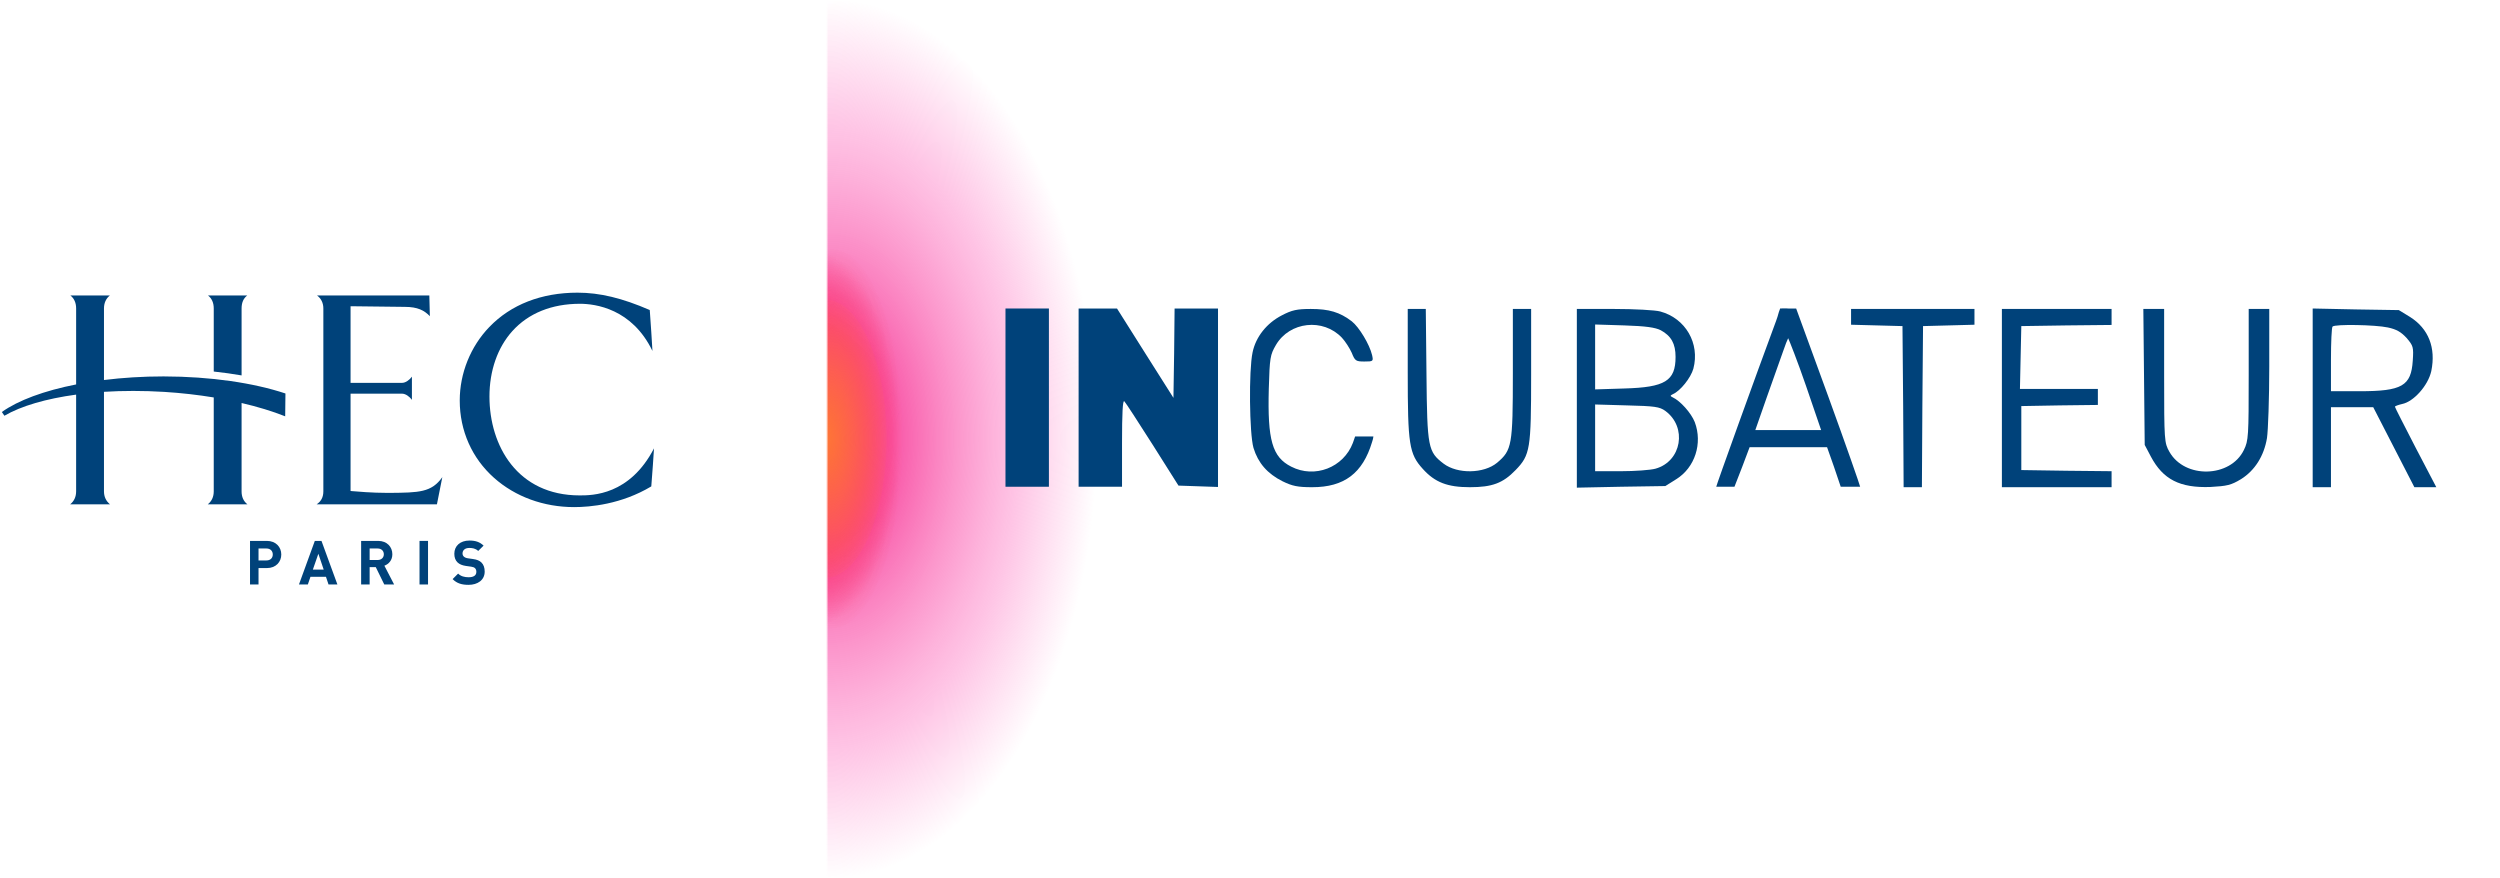 <svg width="1094" height="384" viewBox="0 0 1094 384" fill="none" xmlns="http://www.w3.org/2000/svg">
<path d="M116.798 248.59H113.13V255.767H109.408V236.699H116.798C120.736 236.699 123.092 239.407 123.092 242.642C123.092 245.889 120.736 248.59 116.798 248.59ZM116.61 240.021H113.13V245.245H116.61C118.302 245.245 119.367 244.201 119.367 242.642C119.367 241.095 118.3 240.021 116.61 240.021Z" fill="#00427A"/>
<path d="M143.761 255.767L142.638 252.397H135.86L134.71 255.767H130.826L137.763 236.701H140.679L147.647 255.767H143.761ZM139.317 242.325L136.906 249.255H141.646L139.317 242.325Z" fill="#00427A"/>
<path d="M168.156 255.767L164.433 248.163H161.753V255.767H158.032V236.699H165.501C169.385 236.699 171.691 239.357 171.691 242.54C171.691 245.214 170.056 246.877 168.208 247.546L172.464 255.765H168.156V255.767ZM165.264 240.021H161.753V245.056H165.264C166.896 245.056 167.966 244.012 167.966 242.54C167.966 241.069 166.896 240.021 165.264 240.021Z" fill="#00427A"/>
<path d="M183.581 236.699H187.304V255.767H183.581V236.699Z" fill="#00427A"/>
<path d="M205.033 255.929C202.134 255.929 199.937 255.312 198.065 253.411L200.473 251.003C201.678 252.209 203.31 252.607 205.083 252.607C207.28 252.607 208.454 251.78 208.454 250.251C208.454 249.579 208.267 249.022 207.868 248.642C207.495 248.294 207.061 248.109 206.181 247.978L203.873 247.654C202.238 247.412 201.037 246.904 200.181 246.076C199.273 245.164 198.812 243.938 198.812 242.325C198.812 238.92 201.334 236.541 205.457 236.541C208.084 236.541 209.984 237.188 211.613 238.768L209.26 241.096C208.058 239.948 206.61 239.782 205.353 239.782C203.367 239.782 202.404 240.883 202.404 242.19C202.404 242.678 202.565 243.178 202.966 243.558C203.342 243.912 203.955 244.201 204.734 244.306L206.981 244.629C208.727 244.868 209.826 245.345 210.627 246.1C211.645 247.063 212.1 248.458 212.1 250.142C212.098 253.836 209.021 255.929 205.033 255.929Z" fill="#00427A"/>
<path d="M138.729 129.289C140.538 130.63 141.498 132.572 141.498 134.972V215.014C141.498 217.992 140.163 219.617 138.565 220.694C141.485 220.694 190.523 220.694 191.198 220.694C191.31 220.143 192.968 211.833 193.561 208.801C188.832 215.506 183.374 215.574 170.481 215.687H169.569C162.767 215.687 156.029 215.082 153.789 214.895L153.407 214.84V172.271H175.942C177.532 172.271 179.226 173.59 180.254 174.967C180.254 172.908 180.254 166.91 180.254 164.83C179.226 166.228 177.53 167.535 175.942 167.535H153.407V134.012H153.828C154.048 134.012 174.611 134.288 177.149 134.288C182.769 134.288 185.664 135.824 188.108 138.364C188.074 136.656 187.897 129.966 187.876 129.289C187.093 129.289 141.449 129.289 138.729 129.289Z" fill="#00427A"/>
<path d="M214.138 143.089C205.885 151.648 201.183 163.363 201.183 175.264C201.183 188.488 206.528 200.517 216.211 209.124C225.491 217.368 237.935 221.91 251.23 221.91C258.197 221.91 271.833 220.737 285.004 212.846C285.449 207.309 285.995 199.625 286.19 196.209C275.531 216.762 259.153 216.79 253.669 216.79C226.402 216.79 214.186 195.046 214.186 173.523C214.186 162.225 217.739 152.064 224.179 144.914C231.233 137.062 241.47 132.934 253.791 132.934C260.468 132.934 276.573 135.038 285.511 153.575C285.334 149.945 284.759 141.676 284.335 135.67C272.239 130.419 262.461 128.069 252.706 128.069C236.941 128.071 223.587 133.269 214.138 143.089Z" fill="#00427A"/>
<path d="M93.535 134.972V162.586C97.769 163.04 101.822 163.604 105.719 164.282V134.972C105.719 132.405 106.54 130.545 108.198 129.289H91.017C92.68 130.583 93.535 132.492 93.535 134.972ZM124.799 182.181L124.911 172.185C110.946 167.554 92.239 164.75 71.594 164.718C62.446 164.718 53.669 165.275 45.5 166.296V134.972C45.5 132.572 46.391 130.619 48.08 129.289H30.793C32.449 130.583 33.315 132.492 33.315 134.972V168.23C19.324 170.976 7.938 175.188 0.809 180.288L1.928 181.931C9.201 177.677 20.142 174.47 33.313 172.682V215.014C33.313 217.41 32.422 219.307 30.705 220.694H48.132C46.393 219.269 45.498 217.349 45.498 215.014V171.459C53.773 170.948 62.65 170.93 71.88 171.49C79.405 171.96 86.671 172.801 93.534 173.924V215.014C93.534 217.41 92.657 219.307 90.936 220.694H108.271C106.584 219.357 105.717 217.5 105.717 215.014V176.352C112.751 178 119.193 179.948 124.799 182.181Z" fill="#00427A"/>
<mask id="mask0" mask-type="alpha" maskUnits="userSpaceOnUse" x="362" y="0" width="732" height="384">
<path d="M1094 0H362V384H1094V0Z" fill="#C4C4C4"/>
</mask>
<g mask="url(#mask0)">
<path d="M363 384C427.617 384 480 298.039 480 192C480 85.961 427.617 0 363 0C298.383 0 246 85.961 246 192C246 298.039 298.383 384 363 384Z" fill="url(#paint0_radial)"/>
<path d="M354 288C379.405 288 400 245.019 400 192C400 138.981 379.405 96 354 96C328.595 96 308 138.981 308 192C308 245.019 328.595 288 354 288Z" fill="url(#paint1_radial)"/>
<path d="M364 275C381.121 275 395 237.84 395 192C395 146.16 381.121 109 364 109C346.879 109 333 146.16 333 192C333 237.84 346.879 275 364 275Z" fill="url(#paint2_radial)"/>
<path d="M361 253C375.912 253 388 225.689 388 192C388 158.311 375.912 131 361 131C346.088 131 334 158.311 334 192C334 225.689 346.088 253 361 253Z" fill="url(#paint3_radial)"/>
<path d="M560.926 138C554.326 141.4 549.526 147.4 548.126 154.2C546.426 162.1 546.726 189.8 548.526 196C550.526 202.6 554.626 207.3 561.226 210.6C565.526 212.7 567.826 213.2 574.226 213.2C588.226 213.2 596.326 207.1 600.426 193.4C600.704 192.605 601 191.5 601 191C600.5 191 599.289 191 597 191C594.824 191 594 191 593 191C592.5 192.5 592.328 192.968 592.026 193.8C587.926 204.6 575.326 209.5 565.026 204.2C556.726 200 554.626 192.6 555.226 170.1C555.626 156.5 555.826 155.3 558.326 151C564.326 140.7 579.026 139.1 587.226 147.8C588.726 149.4 590.626 152.4 591.526 154.4C592.926 157.9 593.326 158.2 597.026 158.2C600.926 158.2 601.026 158.1 600.426 155.4C599.326 150.7 594.726 143.1 591.526 140.6C586.326 136.6 581.526 135.2 573.626 135.2C567.526 135.2 565.326 135.7 560.926 138Z" fill="#00427A"/>
<path d="M616.026 163C616.026 194.5 616.626 198.6 622.626 205.2C627.926 211.1 633.426 213.2 643.226 213.2C653.026 213.2 657.726 211.4 663.226 205.7C669.626 199.1 670.026 196.5 670.026 164V135.2H666.026H662.026V163.4C662.026 194.9 661.626 197 655.126 202.5C649.326 207.3 637.826 207.5 631.726 202.9C624.926 197.7 624.526 196 624.226 163.9L623.926 135.2H619.926H616.026V163Z" fill="#00427A"/>
<path d="M690.026 174.3V213.4L709.326 213L728.726 212.7L733.526 209.7C741.726 204.6 745.126 194 741.626 184.7C740.026 180.7 735.326 175.4 731.826 173.8C730.826 173.3 730.826 173.1 732.026 172.5C735.326 171.1 739.926 165.3 741.026 161.3C743.926 150.3 737.626 139.3 726.526 136.3C724.326 135.7 715.226 135.2 706.326 135.2H690.026V174.3ZM726.726 144.5C731.326 147 733.226 150.4 733.226 156.2C733.226 166.7 728.626 169.5 710.826 170L698.026 170.4V156.2V142L710.826 142.4C720.226 142.7 724.326 143.3 726.726 144.5ZM728.726 179.8C738.426 186.9 735.926 201.9 724.426 205.1C722.326 205.7 715.426 206.2 709.326 206.2H698.026V191.6V177L711.926 177.4C724.126 177.7 726.226 178 728.726 179.8Z" fill="#00427A"/>
<path d="M777.226 140.4C768.426 164.1 751.026 212.4 751.026 213C752 213 753 213 755.226 213H759L762.426 204.2L765.626 195.7H782.526H799.526L802.526 204.2L805.5 213H809.826C812 213 813.5 213 814 213C814 212.6 807.726 194.6 800.126 173.7L786 135H782.5C781.047 134.872 779.5 135 779 135C778 137.5 778.314 137.479 777.226 140.4ZM790.326 168.9L796.926 188.2H782.526H768.126L773.126 173.9C775.926 166.1 779.126 157.1 780.226 153.9C781.326 150.7 782 149 782.5 148C783 149 786.726 158.4 790.326 168.9Z" fill="#00427A"/>
<path d="M810.026 138.7V142.1L821.326 142.4L832.526 142.7L832.826 177.9L833.026 213.2H837.026H841.026L841.226 177.9L841.526 142.7L852.826 142.4L864.026 142.1V138.7V135.2H837.026H810.026V138.7Z" fill="#00427A"/>
<path d="M876.026 174.2V213.2H900.026H924.026V209.7V206.2L904.326 206L884.526 205.7V191.7V177.7L901.326 177.4L918.026 177.2V173.7V170.2H901.026H883.926L884.226 156.4L884.526 142.7L904.326 142.4L924.026 142.2V138.7V135.2H900.026H876.026V174.2Z" fill="#00427A"/>
<path d="M938.226 164.9L938.526 194.7L941.226 199.8C946.526 209.8 953.926 213.6 967.33 213.1C974.53 212.7 976.33 212.3 980.63 209.7C986.73 205.9 990.73 199.5 992.03 191.7C992.53 188.4 993.03 174.3 993.03 160.4V135.2H988.53H984.03V163.9C984.03 191 983.93 192.8 981.93 196.9C976.03 209.1 956.026 209.6 949.326 197.7C947.126 193.8 947.026 192.9 947.026 164.4V135.2H942.426H937.926L938.226 164.9Z" fill="#00427A"/>
<path d="M1012.03 174.1V213.2H1016.03H1020.03V195.7V178.2H1029.33H1038.53L1047.53 195.7L1056.53 213.2H1061.33H1066.13L1057.03 195.8C1052.13 186.3 1048.03 178.3 1048.03 178C1048.03 177.7 1049.43 177.2 1051.13 176.8C1056.23 175.8 1062.53 168.7 1063.93 162.4C1066.03 152.2 1062.73 143.8 1054.63 138.7L1049.73 135.7L1030.83 135.4L1012.03 135V174.1ZM1044.93 143.3C1048.73 144.1 1050.73 145.3 1053.13 147.9C1056.03 151.3 1056.23 151.9 1055.83 157.8C1055.13 168.9 1051.13 171.2 1032.53 171.2H1020.03V157.4C1020.03 149.8 1020.33 143.2 1020.73 142.9C1021.73 141.8 1039.43 142.1 1044.93 143.3Z" fill="#00427A"/>
<path d="M440 174V213H449.5H459V174V135H449.5H440V174Z" fill="#00427A"/>
<path d="M472 174V213H481.5H491V193.8C491 180.9 491.3 174.9 492 175.6C492.6 176.2 498.1 184.7 504.4 194.6L515.7 212.5L524.4 212.8L533 213.1V174V135H523.5H514L513.8 154.5L513.5 174.1L501.1 154.5L488.8 135H480.4H472V174Z" fill="#00427A"/>
</g>
<defs>
<radialGradient id="paint0_radial" cx="0" cy="0" r="1" gradientUnits="userSpaceOnUse" gradientTransform="translate(363 192) rotate(90) scale(192 117)">
<stop offset="0.234" stop-color="#F856A7"/>
<stop offset="0.708" stop-color="#FE9ED4" stop-opacity="0.6"/>
<stop offset="1" stop-color="#FE9ED4" stop-opacity="0"/>
</radialGradient>
<radialGradient id="paint1_radial" cx="0" cy="0" r="1" gradientUnits="userSpaceOnUse" gradientTransform="translate(354 192) rotate(90) scale(102.472 49.101)">
<stop offset="0.5" stop-color="#FA3E8E"/>
<stop offset="0.812" stop-color="#FA3E8E" stop-opacity="0"/>
</radialGradient>
<radialGradient id="paint2_radial" cx="0" cy="0" r="1" gradientUnits="userSpaceOnUse" gradientTransform="translate(364 192) rotate(90) scale(84.383 31.517)">
<stop stop-color="#FD4363"/>
<stop offset="1" stop-color="#FD4363" stop-opacity="0"/>
</radialGradient>
<radialGradient id="paint3_radial" cx="0" cy="0" r="1" gradientUnits="userSpaceOnUse" gradientTransform="translate(361 192) rotate(90) scale(78.01 34.529)">
<stop stop-color="#FE7635"/>
<stop offset="0.839" stop-color="#FE7635" stop-opacity="0"/>
</radialGradient>
</defs>
</svg>
